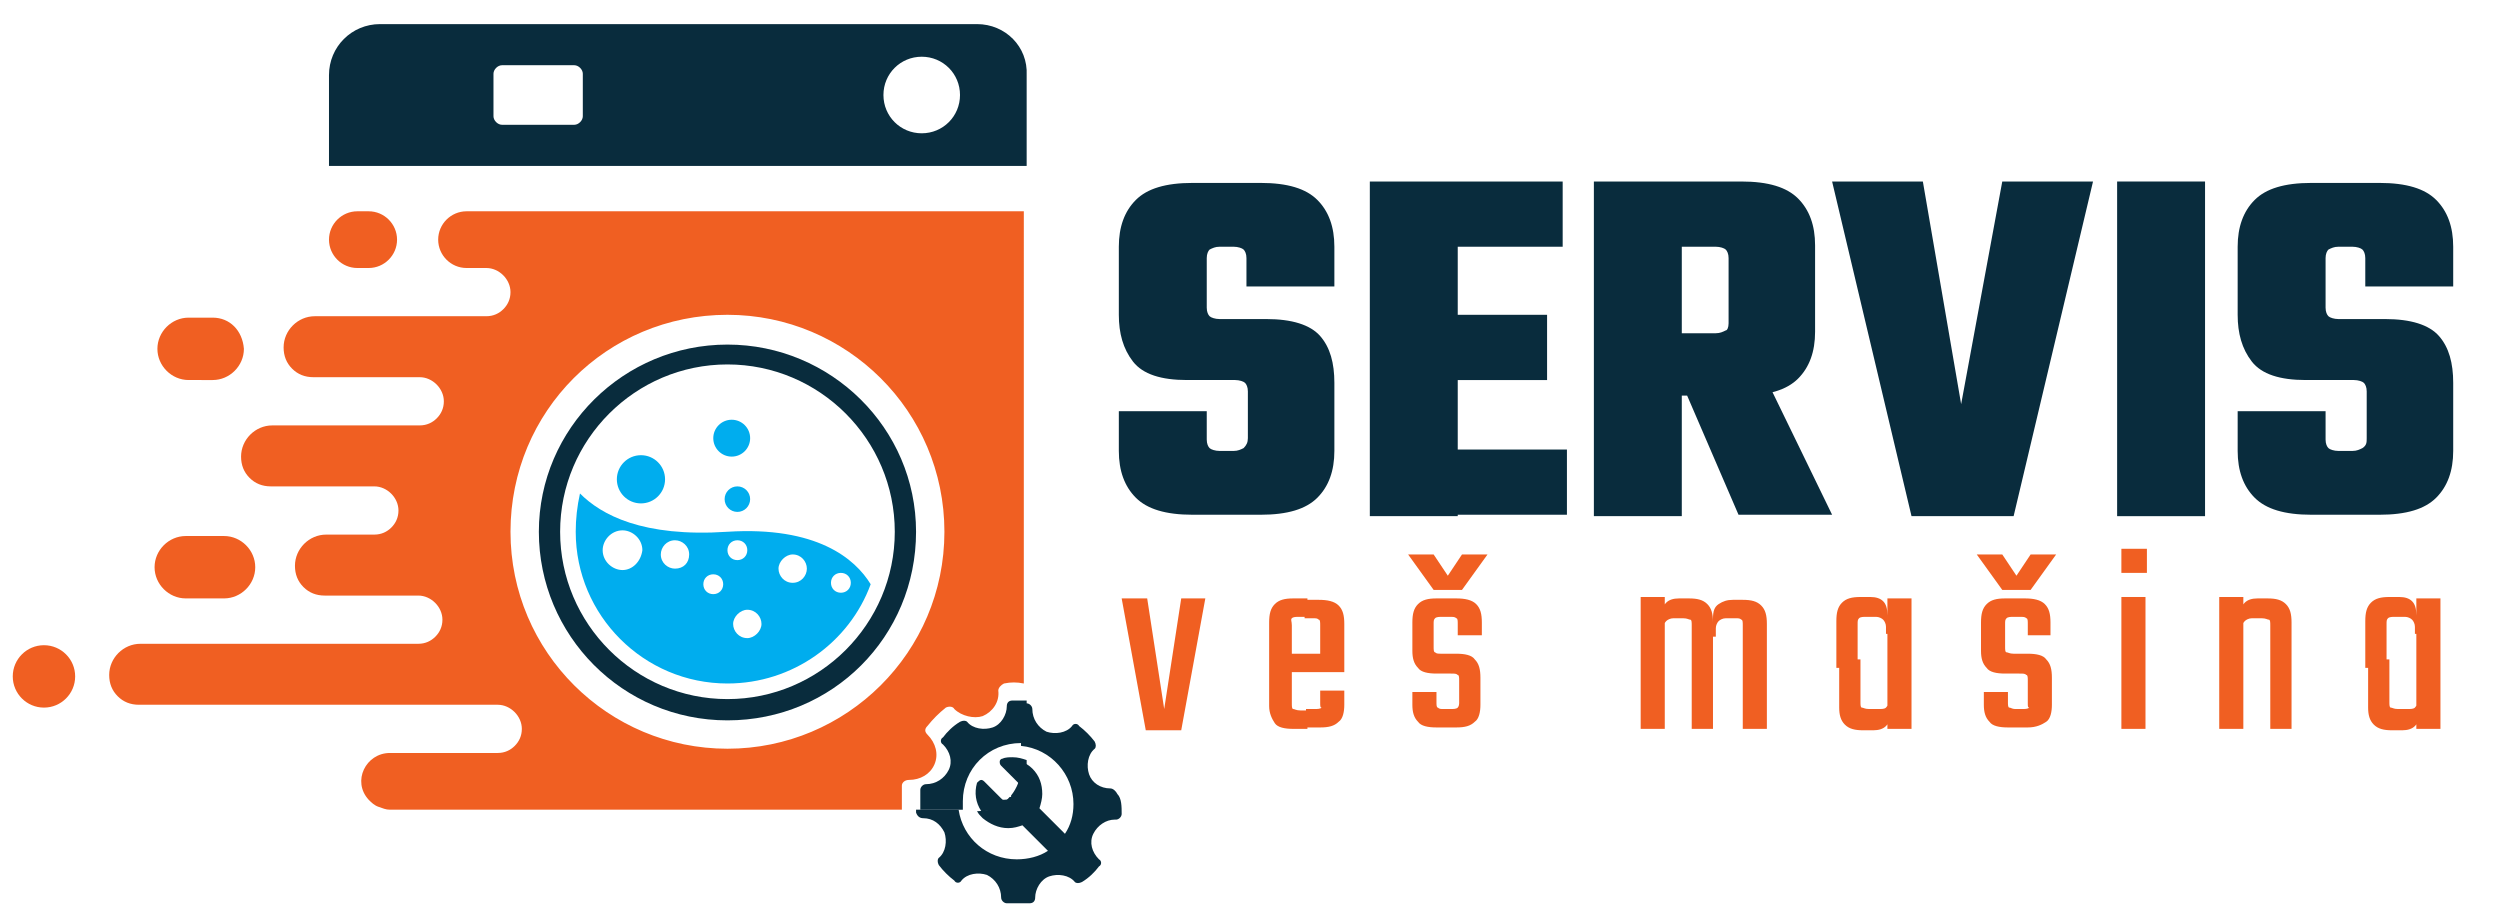 <?xml version="1.0" encoding="utf-8"?>
<!-- Generator: Adobe Illustrator 24.0.1, SVG Export Plug-In . SVG Version: 6.00 Build 0)  -->
<svg version="1.1" id="Layer_1" xmlns="http://www.w3.org/2000/svg" xmlns:xlink="http://www.w3.org/1999/xlink" x="0px" y="0px"
	 viewBox="0 0 176.3 65" style="enable-background:new 0 0 176.3 65;" xml:space="preserve">
<style type="text/css">
	.st0{fill:#092C3D;}
	.st1{fill:#00ADEE;}
	.st2{fill:#F05F22;}
</style>
<g id="XMLID_479_">
	<path id="XMLID_364_" class="st0" d="M68.9,1.7H26.8c-2,0-3.6,1.6-3.6,3.6v6.4h49.2V5.3C72.5,3.3,70.9,1.7,68.9,1.7z M41.1,8.2
		c0,0.3-0.3,0.6-0.6,0.6h-5.1c-0.3,0-0.6-0.3-0.6-0.6v-3c0-0.3,0.3-0.6,0.6-0.6h5.1c0.3,0,0.6,0.3,0.6,0.6V8.2z M65,9.4
		c-1.5,0-2.7-1.2-2.7-2.7S63.5,4,65,4c1.5,0,2.7,1.2,2.7,2.7S66.5,9.4,65,9.4z"/>
	<path id="XMLID_380_" class="st0" d="M51.3,24.3C44,24.3,38,30.2,38,37.5c0,7.3,5.9,13.3,13.3,13.3s13.3-5.9,13.3-13.3
		C64.6,30.2,58.6,24.3,51.3,24.3z M51.3,49.3c-6.5,0-11.8-5.3-11.8-11.8c0-6.5,5.3-11.8,11.8-11.8S63.1,31,63.1,37.5
		C63.1,44,57.8,49.3,51.3,49.3z"/>
	<circle id="XMLID_384_" class="st1" cx="45.2" cy="33.8" r="1.7"/>
	<circle id="XMLID_652_" class="st1" cx="51.6" cy="30.9" r="1.3"/>
	<circle id="XMLID_653_" class="st1" cx="52" cy="35.2" r="0.9"/>
	<path id="XMLID_658_" class="st1" d="M51.3,37.5c-6,0.4-8.9-1.2-10.4-2.7c-0.2,0.9-0.3,1.8-0.3,2.7c0,5.9,4.8,10.7,10.7,10.7
		c4.6,0,8.6-2.9,10.1-7C60.3,39.4,57.6,37.1,51.3,37.5z M43.9,40.2c-0.7,0-1.4-0.6-1.4-1.4c0-0.7,0.6-1.4,1.4-1.4
		c0.7,0,1.4,0.6,1.4,1.4C45.2,39.6,44.6,40.2,43.9,40.2z M47.6,40.1c-0.5,0-1-0.4-1-1c0-0.5,0.4-1,1-1c0.5,0,1,0.4,1,1
		C48.6,39.7,48.2,40.1,47.6,40.1z M50.3,41.9c-0.4,0-0.7-0.3-0.7-0.7c0-0.4,0.3-0.7,0.7-0.7c0.4,0,0.7,0.3,0.7,0.7
		C51,41.6,50.7,41.9,50.3,41.9z M51.3,38.8c0-0.4,0.3-0.7,0.7-0.7c0.4,0,0.7,0.3,0.7,0.7c0,0.4-0.3,0.7-0.7,0.7
		C51.6,39.5,51.3,39.2,51.3,38.8z M52.7,45c-0.6,0-1-0.5-1-1s0.5-1,1-1c0.6,0,1,0.5,1,1S53.2,45,52.7,45z M55.9,41.1
		c-0.6,0-1-0.5-1-1s0.5-1,1-1c0.6,0,1,0.5,1,1S56.5,41.1,55.9,41.1z M59.3,41.8c-0.4,0-0.7-0.3-0.7-0.7c0-0.4,0.3-0.7,0.7-0.7
		c0.4,0,0.7,0.3,0.7,0.7C60,41.5,59.7,41.8,59.3,41.8z"/>
	<path id="XMLID_60_" class="st2" d="M15,22.4h-1.7c-1.2,0-2.2,1-2.2,2.2v0c0,1.2,1,2.2,2.2,2.2H15c1.2,0,2.2-1,2.2-2.2v0
		C17.1,23.3,16.2,22.4,15,22.4z"/>
	<path id="XMLID_61_" class="st2" d="M15.8,37.8h-2.7c-1.2,0-2.2,1-2.2,2.2l0,0c0,1.2,1,2.2,2.2,2.2h2.7c1.2,0,2.2-1,2.2-2.2l0,0
		C18,38.8,17,37.8,15.8,37.8z"/>
	<path id="XMLID_62_" class="st2" d="M26,14.9h-0.8c-1.1,0-2,0.9-2,2v0c0,1.1,0.9,2,2,2H26c1.1,0,2-0.9,2-2v0
		C28,15.8,27.1,14.9,26,14.9z"/>
	<path id="XMLID_67_" class="st2" d="M32.9,14.9c-1.1,0-2,0.9-2,2c0,1.1,0.9,2,2,2h1.4c0.9,0,1.7,0.8,1.7,1.7c0,0.5-0.2,0.9-0.5,1.2
		c-0.3,0.3-0.7,0.5-1.2,0.5H22.2c-1.2,0-2.2,1-2.2,2.2c0,0.6,0.2,1.1,0.6,1.5c0.4,0.4,0.9,0.6,1.5,0.6h7.5c0.9,0,1.7,0.8,1.7,1.7
		c0,0.5-0.2,0.9-0.5,1.2c-0.3,0.3-0.7,0.5-1.2,0.5H19.2c-1.2,0-2.2,1-2.2,2.2c0,0.6,0.2,1.1,0.6,1.5c0.4,0.4,0.9,0.6,1.5,0.6h7.3
		c0.9,0,1.7,0.8,1.7,1.7c0,0.5-0.2,0.9-0.5,1.2c-0.3,0.3-0.7,0.5-1.2,0.5H23c-1.2,0-2.2,1-2.2,2.2c0,0.6,0.2,1.1,0.6,1.5
		c0.4,0.4,0.9,0.6,1.5,0.6h6.6c0.9,0,1.7,0.8,1.7,1.7c0,0.5-0.2,0.9-0.5,1.2c-0.3,0.3-0.7,0.5-1.2,0.5H9.9c-1.2,0-2.2,1-2.2,2.2
		c0,0.6,0.2,1.1,0.6,1.5c0.4,0.4,0.9,0.6,1.5,0.6h25.3c0.9,0,1.7,0.8,1.7,1.7c0,0.5-0.2,0.9-0.5,1.2c-0.3,0.3-0.7,0.5-1.2,0.5h-7.6
		c-1.7,0-2.7,2-1.5,3.3c0.2,0.2,0.4,0.4,0.7,0.5c0.3,0.1,0.5,0.2,0.8,0.2h36.1c0-0.6,0-1.1,0-1.7c0-0.2,0.2-0.4,0.5-0.4
		c0.8,0,1.5-0.4,1.8-1.1c0.3-0.7,0.1-1.5-0.5-2.1c-0.2-0.2-0.2-0.4,0-0.6c0.4-0.5,0.8-0.9,1.3-1.3c0.2-0.1,0.5-0.1,0.6,0.1
		c0.5,0.5,1.4,0.7,2,0.5c0.7-0.3,1.2-1,1.1-1.8c0-0.2,0.2-0.4,0.4-0.5c0.5-0.1,0.9-0.1,1.4,0V14.9H32.9z M51.3,52.8
		c-8.4,0-15.3-6.8-15.3-15.3s6.8-15.3,15.3-15.3c8.4,0,15.3,6.8,15.3,15.3S59.7,52.8,51.3,52.8z"/>
	<circle id="XMLID_27_" class="st2" cx="3.1" cy="47.7" r="2.2"/>
	<path class="st0" d="M71.4,53.4c-0.2,0-0.5,0-0.7,0.1c-0.1,0-0.2,0.1-0.2,0.2c0,0.1,0,0.2,0.1,0.3c0,0,0.9,0.9,1.2,1.2
		c0,0,0,0.1,0,0.1l0,0c0,0.3-0.1,0.6-0.1,0.8c0.4-0.5,0.7-1.2,0.7-2v-0.5C72.1,53.5,71.8,53.4,71.4,53.4z M70.8,56.4L70.8,56.4
		C70.8,56.4,70.8,56.4,70.8,56.4c-0.1,0-0.1,0-0.2-0.1c-0.3-0.3-1.2-1.2-1.2-1.2c-0.1-0.1-0.2-0.1-0.2-0.1c-0.1,0-0.2,0.1-0.3,0.2
		c-0.2,0.7-0.1,1.4,0.3,2h0.1c0.9,0,1.7-0.4,2.3-1C71.4,56.3,71.1,56.4,70.8,56.4L70.8,56.4z"/>
	<path class="st0" d="M79.1,57.4c0,0.2-0.2,0.4-0.4,0.4l-0.1,0c-0.6,0-1.2,0.4-1.5,1c-0.3,0.6-0.1,1.3,0.4,1.8
		c0.2,0.1,0.2,0.4,0,0.5c-0.3,0.4-0.7,0.8-1.2,1.1c-0.2,0.1-0.4,0.1-0.5,0c-0.4-0.5-1.2-0.6-1.8-0.4c-0.6,0.2-1,0.9-1,1.5
		c0,0.2-0.1,0.4-0.4,0.4c-0.3,0-0.5,0-0.8,0c-0.3,0-0.6,0-0.8,0c-0.2,0-0.4-0.2-0.4-0.4c0-0.7-0.4-1.3-1-1.6
		c-0.6-0.2-1.4-0.1-1.8,0.4c-0.1,0.2-0.4,0.2-0.5,0c-0.4-0.3-0.8-0.7-1.1-1.1c-0.1-0.2-0.1-0.4,0-0.5c0.5-0.4,0.6-1.2,0.4-1.8
		c-0.3-0.6-0.8-1-1.5-1c-0.2,0-0.4-0.1-0.5-0.4c0-0.1,0-0.1,0-0.2h3c0.3,2,2,3.5,4.1,3.5c0.8,0,1.6-0.2,2.2-0.6l-1.8-1.8
		c-0.3,0.1-0.6,0.2-1,0.2c-0.7,0-1.3-0.3-1.8-0.7c-0.2-0.2-0.3-0.3-0.4-0.5h0.1c0.9,0,1.7-0.4,2.2-1c0,0,0.1,0,0.1,0c0,0,0,0,0,0
		c0,0,0,0,0,0c0,0,0-0.1,0-0.1c0.4-0.5,0.7-1.2,0.7-1.9v-0.5c0.3,0.1,0.6,0.3,0.8,0.5c0.5,0.5,0.7,1.1,0.7,1.8c0,0.3-0.1,0.7-0.2,1
		l1.8,1.8c0.4-0.6,0.6-1.3,0.6-2.1c0-2.1-1.6-3.9-3.7-4.1v-3c0.1,0,0.3,0,0.4,0c0.2,0,0.4,0.2,0.4,0.4c0,0.7,0.4,1.3,1,1.6
		c0.6,0.2,1.4,0.1,1.8-0.4c0.1-0.2,0.4-0.2,0.5,0c0.4,0.3,0.8,0.7,1.1,1.1c0.1,0.2,0.1,0.4,0,0.5c-0.5,0.4-0.6,1.2-0.4,1.8
		c0.2,0.6,0.8,1,1.5,1c0.2,0,0.4,0.2,0.5,0.4C79.1,56.3,79.1,56.9,79.1,57.4z"/>
	<path class="st0" d="M72.4,49.4v3c-0.1,0-0.3,0-0.4,0c-2.3,0-4.1,1.8-4.1,4.1c0,0.2,0,0.4,0,0.6h-3c0-0.5,0-1,0-1.4
		c0-0.2,0.2-0.4,0.4-0.4c0.7,0,1.3-0.4,1.6-1c0.3-0.6,0.1-1.3-0.4-1.8c-0.2-0.1-0.2-0.4,0-0.5c0.3-0.4,0.7-0.8,1.2-1.1
		c0.2-0.1,0.4-0.1,0.5,0c0.4,0.5,1.2,0.6,1.8,0.4c0.6-0.2,1-0.9,1-1.5c0-0.2,0.1-0.4,0.4-0.4C71.6,49.4,72,49.4,72.4,49.4z"/>
</g>
<g>
	<path class="st0" d="M88,30.9v-3.3c0-0.3-0.1-0.5-0.2-0.6c-0.1-0.1-0.4-0.2-0.7-0.2h-3.4c-1.8,0-3.1-0.4-3.8-1.3
		c-0.7-0.9-1-2-1-3.3v-4.8c0-1.4,0.4-2.5,1.2-3.3c0.8-0.8,2.1-1.2,4-1.2h4.8c1.9,0,3.2,0.4,4,1.2c0.8,0.8,1.2,1.9,1.2,3.3v2.8h-6.2
		v-2c0-0.3-0.1-0.5-0.2-0.6c-0.1-0.1-0.4-0.2-0.7-0.2h-1c-0.3,0-0.5,0.1-0.7,0.2c-0.1,0.1-0.2,0.3-0.2,0.6v3.5
		c0,0.3,0.1,0.5,0.2,0.6c0.1,0.1,0.4,0.2,0.7,0.2h3.3c1.8,0,3.1,0.4,3.8,1.2c0.7,0.8,1,1.9,1,3.3v4.8c0,1.4-0.4,2.5-1.2,3.3
		c-0.8,0.8-2.1,1.2-4,1.2h-4.8c-1.9,0-3.2-0.4-4-1.2c-0.8-0.8-1.2-1.9-1.2-3.3V29h6.2v2c0,0.3,0.1,0.5,0.2,0.6
		c0.1,0.1,0.4,0.2,0.7,0.2h1c0.3,0,0.5-0.1,0.7-0.2C87.9,31.4,88,31.2,88,30.9z"/>
	<path class="st0" d="M96.6,12.8h6.2v23.6h-6.2V12.8z M110.2,12.8v4.6H98.8v-4.6H110.2z M110.5,31.7v4.6H98.8v-4.6H110.5z
		 M109.1,22.2v4.6h-9.9v-4.6H109.1z"/>
	<path class="st0" d="M112.4,12.8h6.2v23.6h-6.2V12.8z M121.9,22.8v-4.6c0-0.3-0.1-0.5-0.2-0.6c-0.1-0.1-0.4-0.2-0.7-0.2h-6.6v-4.6
		h8.4c1.9,0,3.2,0.4,4,1.2c0.8,0.8,1.2,1.9,1.2,3.3v6.1c0,1.4-0.4,2.5-1.2,3.3c-0.8,0.8-2.1,1.2-4,1.2h-8.4v-4.4h6.6
		c0.3,0,0.5-0.1,0.7-0.2C121.8,23.3,121.9,23.1,121.9,22.8z M117.9,25.4h6l5.3,10.9h-6.6L117.9,25.4z"/>
	<path class="st0" d="M141.2,12.8h6.4l-5.6,23.6h-7.2l-5.6-23.6h6.4l2.7,15.7L141.2,12.8z"/>
	<path class="st0" d="M149.3,12.8h6.2v23.6h-6.2V12.8z"/>
	<path class="st0" d="M166.9,30.9v-3.3c0-0.3-0.1-0.5-0.2-0.6c-0.1-0.1-0.4-0.2-0.7-0.2h-3.4c-1.8,0-3.1-0.4-3.8-1.3
		c-0.7-0.9-1-2-1-3.3v-4.8c0-1.4,0.4-2.5,1.2-3.3c0.8-0.8,2.1-1.2,4-1.2h4.8c1.9,0,3.2,0.4,4,1.2c0.8,0.8,1.2,1.9,1.2,3.3v2.8h-6.2
		v-2c0-0.3-0.1-0.5-0.2-0.6c-0.1-0.1-0.4-0.2-0.7-0.2h-1c-0.3,0-0.5,0.1-0.7,0.2c-0.1,0.1-0.2,0.3-0.2,0.6v3.5
		c0,0.3,0.1,0.5,0.2,0.6c0.1,0.1,0.4,0.2,0.7,0.2h3.3c1.8,0,3.1,0.4,3.8,1.2c0.7,0.8,1,1.9,1,3.3v4.8c0,1.4-0.4,2.5-1.2,3.3
		c-0.8,0.8-2.1,1.2-4,1.2h-4.8c-1.9,0-3.2-0.4-4-1.2c-0.8-0.8-1.2-1.9-1.2-3.3V29h6.2v2c0,0.3,0.1,0.5,0.2,0.6
		c0.1,0.1,0.4,0.2,0.7,0.2h1c0.3,0,0.5-0.1,0.7-0.2C166.9,31.4,166.9,31.2,166.9,30.9z"/>
	<g>
		<path class="st2" d="M80.9,42.2l1.2,7.8l1.2-7.8h1.7l-1.7,9.3h-2.5l-1.7-9.3H80.9z"/>
		<path class="st2" d="M91.1,44.1v5.5c0,0.2,0,0.4,0.1,0.4s0.2,0.1,0.5,0.1h0.5v1.3h-1c-0.6,0-1.1-0.1-1.3-0.4s-0.4-0.7-0.4-1.2
			v-5.9c0-0.6,0.1-1,0.4-1.3s0.7-0.4,1.3-0.4h1v1.3h-0.6c-0.2,0-0.4,0-0.5,0.1S91.1,43.8,91.1,44.1z M94.8,46.1v1.3H90v-1.3H94.8z
			 M93.1,47.1v-3c0-0.2,0-0.4-0.1-0.4c-0.1-0.1-0.2-0.1-0.4-0.1H92v-1.3H93c0.6,0,1.1,0.1,1.4,0.4c0.3,0.3,0.4,0.7,0.4,1.3v3.2H93.1
			z M93.1,49.5v-0.8h1.7v1c0,0.5-0.1,1-0.4,1.2c-0.3,0.3-0.7,0.4-1.3,0.4h-1v-1.3h0.6c0.2,0,0.4,0,0.5-0.1
			C93.1,49.9,93.1,49.8,93.1,49.5z"/>
		<path class="st2" d="M101.1,41.6l-1.8-2.5h1.8l1,1.5l1-1.5h1.8l-1.8,2.5H101.1z M102.9,49.6V48c0-0.2,0-0.4-0.1-0.4
			c-0.1-0.1-0.2-0.1-0.5-0.1h-1c-0.6,0-1.1-0.1-1.3-0.4c-0.3-0.3-0.4-0.7-0.4-1.2v-2c0-0.6,0.1-1,0.4-1.3c0.3-0.3,0.7-0.4,1.3-0.4
			h1.4c0.6,0,1.1,0.1,1.4,0.4c0.3,0.3,0.4,0.7,0.4,1.3v0.9h-1.7V44c0-0.2,0-0.4-0.1-0.4c-0.1-0.1-0.2-0.1-0.5-0.1h-0.5
			c-0.2,0-0.4,0-0.5,0.1c-0.1,0.1-0.1,0.2-0.1,0.4v1.6c0,0.2,0,0.4,0.1,0.4c0.1,0.1,0.2,0.1,0.5,0.1h1c0.6,0,1.1,0.1,1.3,0.4
			c0.3,0.3,0.4,0.7,0.4,1.3v1.9c0,0.5-0.1,1-0.4,1.2c-0.3,0.3-0.7,0.4-1.3,0.4h-1.4c-0.6,0-1.1-0.1-1.3-0.4
			c-0.3-0.3-0.4-0.7-0.4-1.2v-0.9h1.7v0.7c0,0.2,0,0.4,0.1,0.4c0.1,0.1,0.2,0.1,0.4,0.1h0.5c0.2,0,0.4,0,0.5-0.1
			C102.8,49.9,102.9,49.8,102.9,49.6z"/>
		<path class="st2" d="M117.4,51.4h-1.7v-9.3h1.7v1.2v0.1V51.4z M121,51.4h-1.7v-7.3c0-0.2,0-0.4-0.1-0.4s-0.2-0.1-0.5-0.1H118
			c-0.2,0-0.4,0.1-0.5,0.2c-0.1,0.1-0.2,0.3-0.2,0.5v0.6h-0.1v-1.4c0-0.5,0.1-0.8,0.3-1c0.2-0.2,0.5-0.3,0.9-0.3h0.7
			c0.6,0,1,0.1,1.3,0.4c0.3,0.3,0.4,0.7,0.4,1.3V51.4z M124.6,51.4h-1.7v-7.3c0-0.2,0-0.4-0.1-0.4c-0.1-0.1-0.2-0.1-0.4-0.1h-0.7
			c-0.2,0-0.4,0.1-0.5,0.2c-0.1,0.1-0.2,0.3-0.2,0.5v0.6h-0.2l0-1.3c0-0.5,0.1-0.8,0.4-1c0.3-0.2,0.6-0.3,1-0.3h0.7
			c0.6,0,1,0.1,1.3,0.4c0.3,0.3,0.4,0.7,0.4,1.3V51.4z"/>
		<path class="st2" d="M131.2,47.1h-1.7v-3.3c0-0.6,0.1-1,0.4-1.3c0.3-0.3,0.7-0.4,1.3-0.4h0.7c0.4,0,0.7,0.1,0.9,0.3
			c0.2,0.2,0.3,0.5,0.3,1v1.3h-0.1v-0.5c0-0.2-0.1-0.4-0.2-0.5c-0.1-0.1-0.3-0.2-0.5-0.2h-0.7c-0.2,0-0.4,0-0.5,0.1
			s-0.1,0.2-0.1,0.4V47.1z M129.5,46.5h1.7v3c0,0.2,0,0.4,0.1,0.4s0.2,0.1,0.5,0.1h0.7c0.2,0,0.4,0,0.5-0.1s0.2-0.3,0.2-0.5v-0.5
			h0.1v1.3c0,0.5-0.1,0.8-0.3,1c-0.2,0.2-0.5,0.3-0.9,0.3h-0.7c-0.6,0-1-0.1-1.3-0.4c-0.3-0.3-0.4-0.7-0.4-1.2V46.5z M134.8,51.4
			h-1.7v-7.9v-0.1v-1.2h1.7V51.4z"/>
		<path class="st2" d="M141.2,41.6l-1.8-2.5h1.8l1,1.5l1-1.5h1.8l-1.8,2.5H141.2z M143,49.6V48c0-0.2,0-0.4-0.1-0.4
			c-0.1-0.1-0.2-0.1-0.5-0.1h-1c-0.6,0-1.1-0.1-1.3-0.4c-0.3-0.3-0.4-0.7-0.4-1.2v-2c0-0.6,0.1-1,0.4-1.3c0.3-0.3,0.7-0.4,1.3-0.4
			h1.4c0.6,0,1.1,0.1,1.4,0.4s0.4,0.7,0.4,1.3v0.9H143V44c0-0.2,0-0.4-0.1-0.4c-0.1-0.1-0.2-0.1-0.5-0.1H142c-0.2,0-0.4,0-0.5,0.1
			s-0.1,0.2-0.1,0.4v1.6c0,0.2,0,0.4,0.1,0.4s0.2,0.1,0.5,0.1h1c0.6,0,1.1,0.1,1.3,0.4c0.3,0.3,0.4,0.7,0.4,1.3v1.9
			c0,0.5-0.1,1-0.4,1.2s-0.7,0.4-1.3,0.4h-1.4c-0.6,0-1.1-0.1-1.3-0.4c-0.3-0.3-0.4-0.7-0.4-1.2v-0.9h1.7v0.7c0,0.2,0,0.4,0.1,0.4
			s0.2,0.1,0.4,0.1h0.5c0.2,0,0.4,0,0.5-0.1C143,49.9,143,49.8,143,49.6z"/>
		<path class="st2" d="M149.6,40.4v-1.7h1.8v1.7H149.6z M151.3,51.4h-1.7v-9.3h1.7V51.4z"/>
		<path class="st2" d="M158.2,51.4h-1.7v-9.3h1.7v1.2v0.1V51.4z M161.8,51.4h-1.7v-7.3c0-0.2,0-0.4-0.1-0.4s-0.2-0.1-0.5-0.1h-0.7
			c-0.2,0-0.4,0.1-0.5,0.2c-0.1,0.1-0.2,0.3-0.2,0.5v0.6h-0.1v-1.4c0-0.5,0.1-0.8,0.3-1c0.2-0.2,0.5-0.3,0.9-0.3h0.7
			c0.6,0,1,0.1,1.3,0.4c0.3,0.3,0.4,0.7,0.4,1.3V51.4z"/>
		<path class="st2" d="M168.5,47.1h-1.7v-3.3c0-0.6,0.1-1,0.4-1.3c0.3-0.3,0.7-0.4,1.3-0.4h0.7c0.4,0,0.7,0.1,0.9,0.3
			c0.2,0.2,0.3,0.5,0.3,1v1.3h-0.1v-0.5c0-0.2-0.1-0.4-0.2-0.5c-0.1-0.1-0.3-0.2-0.5-0.2h-0.7c-0.2,0-0.4,0-0.5,0.1
			s-0.1,0.2-0.1,0.4V47.1z M166.8,46.5h1.7v3c0,0.2,0,0.4,0.1,0.4s0.2,0.1,0.5,0.1h0.7c0.2,0,0.4,0,0.5-0.1s0.2-0.3,0.2-0.5v-0.5
			h0.1v1.3c0,0.5-0.1,0.8-0.3,1c-0.2,0.2-0.5,0.3-0.9,0.3h-0.7c-0.6,0-1-0.1-1.3-0.4c-0.3-0.3-0.4-0.7-0.4-1.2V46.5z M172.1,51.4
			h-1.7v-7.9v-0.1v-1.2h1.7V51.4z"/>
	</g>
</g>
</svg>
